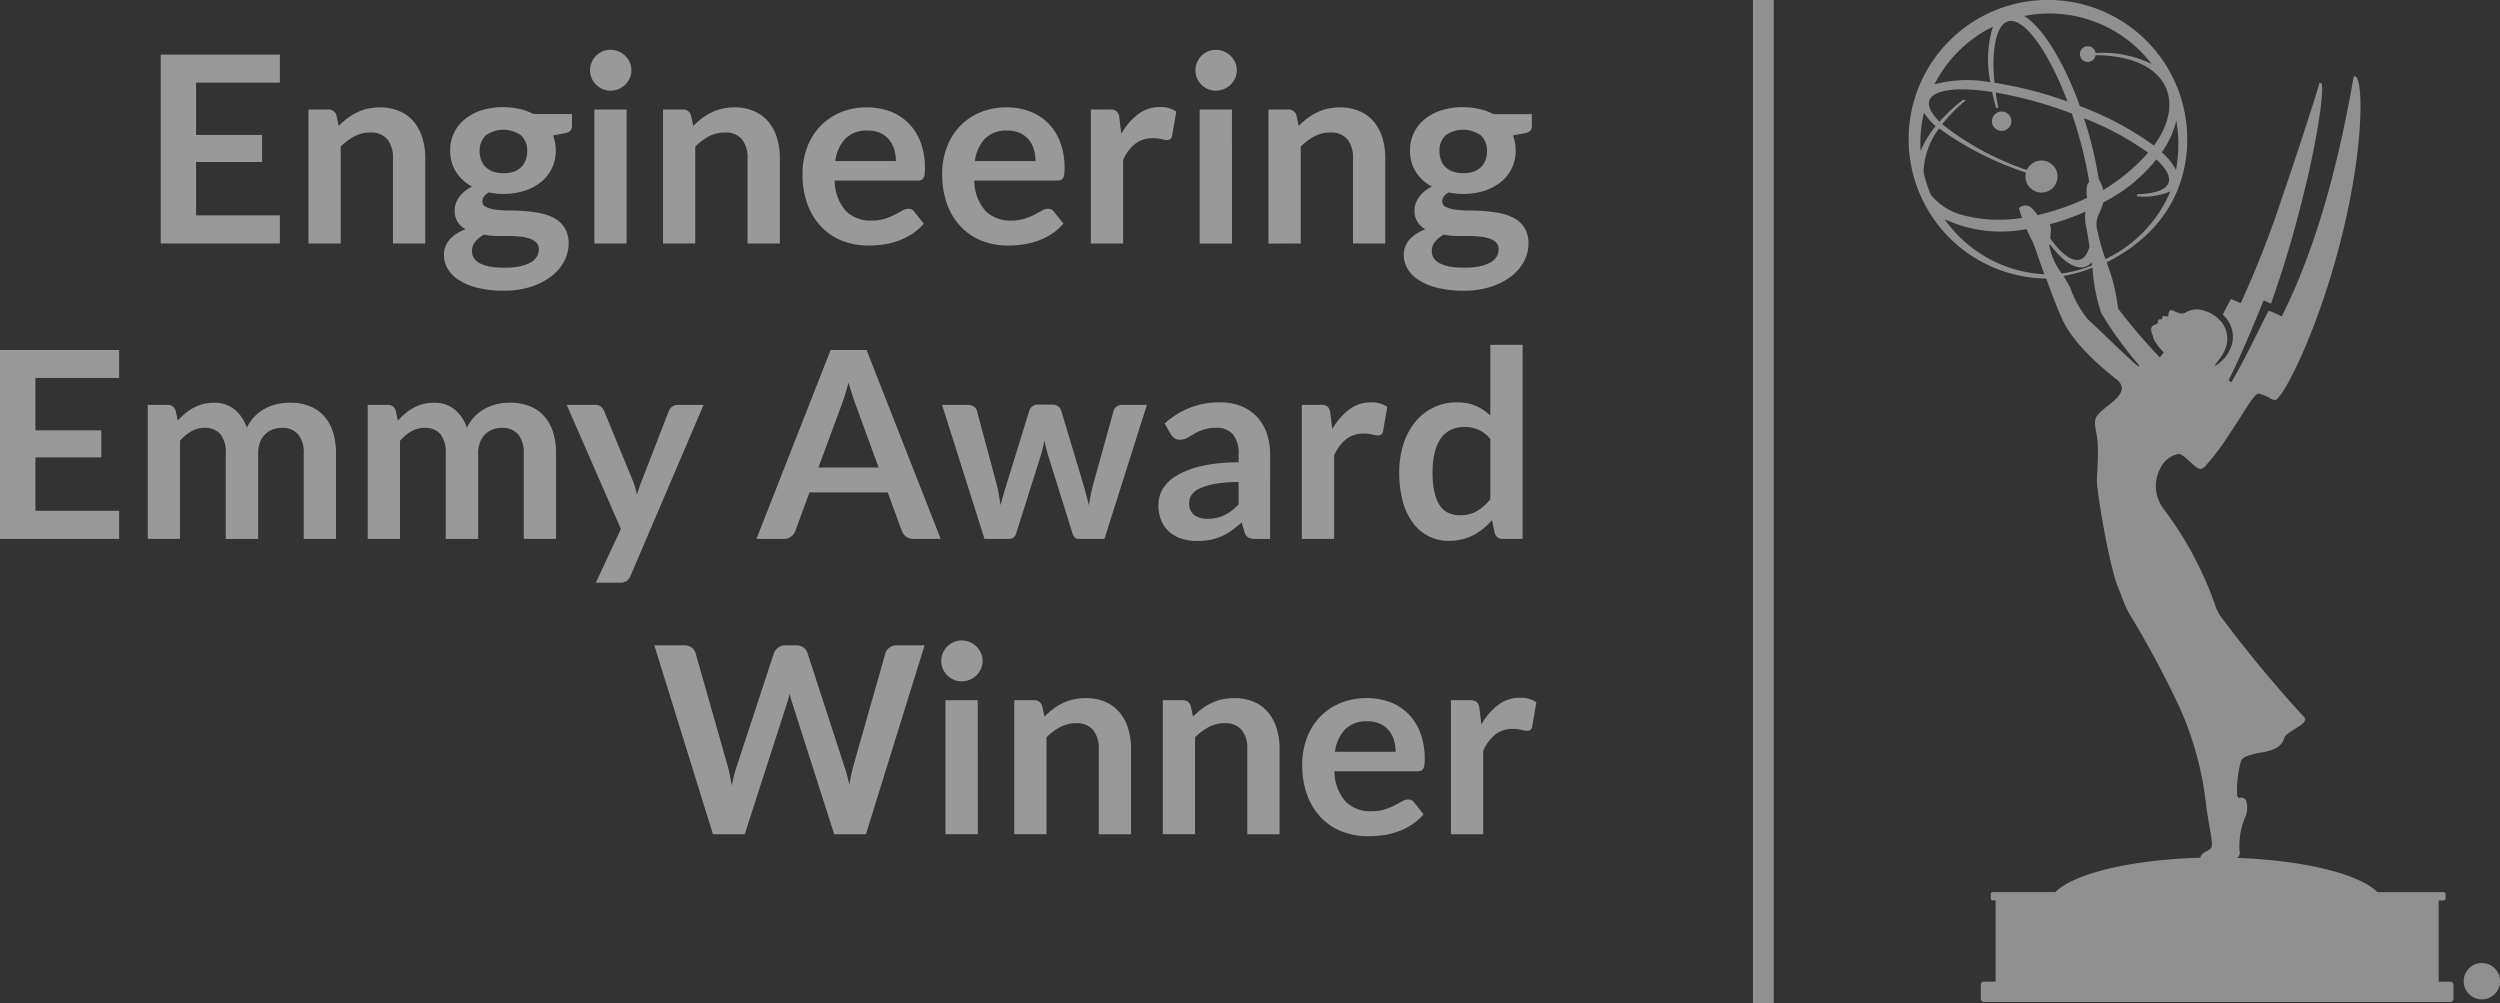 <svg height="88.293" viewBox="0 0 219.996 88.293" width="219.996" xmlns="http://www.w3.org/2000/svg" xmlns:xlink="http://www.w3.org/1999/xlink"><rect x="0" y="0" width="219.996" height="88.293" fill="#333333" stroke="none"/><clipPath id="a"><path d="m0 0h219.996v88.293h-219.996z"/></clipPath><g clip-path="url(#a)" opacity=".5"><g fill="#eee"><path d="m238.875 95.95a1.6 1.6 0 1 1 .021 0z" transform="translate(-20.485 -8.008)"/><path d="m238.9 93.052a1.324 1.324 0 1 0 1.337 1.328 1.308 1.308 0 0 0 -1.289-1.328z" transform="translate(-20.511 -8.034)"/><path d="m239.455 95.282-.22-.455c-.131-.27-.161-.292-.431-.292h-.118v.747h-.258v-1.769h.419a.79.79 0 0 1 .594.162.441.441 0 0 1 .132.344.4.4 0 0 1 -.4.412.323.323 0 0 1 -.042 0c.2.006.249.117.323.27l.279.58z" transform="translate(-20.584 -8.073)"/><path d="m238.883 93.765h-.176v.572c.234 0 .64.037.64-.309 0-.239-.28-.263-.463-.263" transform="translate(-20.608 -8.095)"/><path d="m192.706 10.739a.854.854 0 1 0 .854.854.853.853 0 0 0 -.854-.854" transform="translate(-16.563 -.927)"/><path d="m231.5 86.387h-1.033v-7.155h.439a.169.169 0 0 0 .17-.169v-.387a.17.17 0 0 0 -.17-.17h-5.828c-1.6-1.593-6.42-2.8-12.335-3.007a.64.64 0 0 0 .2-.672 6.436 6.436 0 0 1 .492-2.888 2.149 2.149 0 0 0 .134-1.348.48.48 0 0 0 -.552-.4c-.018 0-.037.007-.055.013-.12.029-.194-.072-.233-.254a9.931 9.931 0 0 1 .331-2.943.785.785 0 0 1 .394-.414 6.661 6.661 0 0 1 1.577-.4c.819-.166 1.625-.423 1.847-1.242a.9.9 0 0 1 .341-.409c.378-.294.968-.584 1.284-.873a.54.54 0 0 0 .218-.368.33.33 0 0 0 -.119-.238c-.043-.041-.093-.09-.144-.143a113.45 113.45 0 0 1 -7.274-8.819c-.1-.2-.2-.393-.29-.573a30.864 30.864 0 0 0 -4.642-8.758 3.31 3.31 0 0 1 -.219-3.669 2.264 2.264 0 0 1 1.535-1.16c.243 0 .589.3.936.617.379.344.755.7.991.706a.682.682 0 0 0 .408-.216 19.894 19.894 0 0 0 2.117-2.806c.994-1.44 1.782-2.874 2.28-3.4.126-.134.234-.208.323-.208a4.167 4.167 0 0 1 1.122.471.838.838 0 0 0 .32.093c.086 0 .188-.083.328-.244 1.148-1.328 4.241-7.9 6.038-16.262 1.312-6.1 1.334-10.5.922-11.661-.071-.2-.147-.3-.248-.308a.345.345 0 0 0 -.087 0 .031.031 0 0 0 -.029.025c-.948 5.4-2.682 13.826-6.33 21.1a8.636 8.636 0 0 0 -1.123-.492h-.016l-.012.011c-.188.2-1.772 3.687-3.279 6.271l-.245-.173c1.4-2.79 2.911-6.645 3.067-6.986l.014-.026a.04.04 0 0 1 .029 0c.119.026.554.242.617.268a95.852 95.852 0 0 0 2.82-9.434c1.049-4.048 1.873-9.032 1.652-9.869a.147.147 0 0 0 -.144-.123c-.048 0-.059.015-.069.049-.28 1.022-2.034 6.431-3.232 9.9a89.346 89.346 0 0 1 -3.676 9.405c-.01.013-.012.019-.018.02a.152.152 0 0 1 -.029-.007c-.138-.041-.659-.3-.792-.332a.065.065 0 0 0 -.026 0l-.016.016c-.116.151-.556 1.033-.711 1.344a2.6 2.6 0 0 1 .814 2.587 3.274 3.274 0 0 1 -1.435 1.891l-.082-.023c.8-1.014.8-1.182.8-1.182a.012.012 0 0 0 .011-.007 2.413 2.413 0 0 0 -.149-2.528 2.962 2.962 0 0 0 -1.542-1.067 1.955 1.955 0 0 0 -1.641.109c-.324.21-.6.128-1.064-.1-.145-.072-.26-.1-.343-.058s-.141.172-.15.413c0 .116-.073.133-.162.125a1.443 1.443 0 0 0 -.286-.037c-.1.011-.125.185-.118.308a.373.373 0 0 0 -.223-.023.173.173 0 0 0 -.118.157c-.034.231-.079.248-.32.333-.2.069-.409.259-.215.781a3.189 3.189 0 0 1 .142.479 5.07 5.07 0 0 0 .9 1.17 2.024 2.024 0 0 0 -.341.45 49.132 49.132 0 0 1 -3.7-4.332 15.765 15.765 0 0 0 -.575-2.827c-.154-.442-.29-.849-.417-1.224 5.554-2.81 7.088-7.2 7.088-10.831a12.259 12.259 0 1 0 -12.41 12.257c.5 1.381 1.064 2.862 1.479 3.724 1.159 2.408 4.133 4.676 4.664 5.118a1.063 1.063 0 0 1 .512.824c-.012.3-.215.673-.778 1.167-.483.424-1.365 1-1.517 1.465-.213.651.15 1.219.183 2.483.035 1.372-.1 2.841-.085 2.978v.013c0 1.056 1.139 7.916 1.981 9.689l.048.1a12.44 12.44 0 0 0 .776 1.851 88.193 88.193 0 0 1 4.484 8.348 28.7 28.7 0 0 1 2.319 8.529c.163 1.34.532 3 .517 3.549-.008.285-.21.418-.434.538a1.173 1.173 0 0 0 -.525.4.4.4 0 0 0 -.056.193c-6.11.165-11.129 1.39-12.765 3.021h-5.512a.17.17 0 0 0 -.17.17v.386a.171.171 0 0 0 .17.169h.256v7.154h-1.028a.272.272 0 0 0 -.272.271v1.249a.274.274 0 0 0 .272.272h41.047a.274.274 0 0 0 .272-.272v-1.249a.272.272 0 0 0 -.272-.264m-30.351-63.587a17.258 17.258 0 0 1 -.691-2.424 2.045 2.045 0 0 1 .119-1.552 6.667 6.667 0 0 0 .383-1.015 14.1 14.1 0 0 0 4.664-3.782c.858.787 1.264 1.5 1.074 2.06-.219.644-1.277.966-2.731 1l-.075.182a5.963 5.963 0 0 0 2.969-.429 11.593 11.593 0 0 1 -5.711 5.96zm-4.821-2.781c-.021-.081-.047-.219-.059-.29a20.114 20.114 0 0 0 2.323-.773c.268-.106.528-.219.786-.333a4.262 4.262 0 0 0 .081 1.4c.086.4.2 1.1.286 1.712-.2.627-.487 1.052-.9 1.127-.756.132-1.613-.566-2.561-1.879a4.723 4.723 0 0 0 .047-.964zm3.209-8.719c-.092-.3-.186-.6-.285-.9a25.855 25.855 0 0 1 5.652 3.035 17.056 17.056 0 0 1 -3.953 3.293 3.451 3.451 0 0 0 -.4-.988 34.392 34.392 0 0 0 -1.013-4.44zm8.022 1.321a12.689 12.689 0 0 1 -.2 2.344 5.29 5.29 0 0 0 -1.259-1.565 7.814 7.814 0 0 0 1.278-2.789 11.814 11.814 0 0 1 .185 2.013zm-11.345-11.434a11.321 11.321 0 0 1 9 4.447 9.867 9.867 0 0 0 -4.94-.97.691.691 0 1 0 0 .192c3.076.014 5.453 1.014 6.238 2.978.6 1.5.138 3.274-1.1 4.979a27.081 27.081 0 0 0 -6.512-3.474c-1.424-3.94-3.3-6.94-4.9-7.932a11.4 11.4 0 0 1 2.214-.22zm-3.651.694c1.389-.415 3.561 2.6 5.245 7.055-.132-.048-.267-.1-.4-.141a34.112 34.112 0 0 0 -6.022-1.508c-.3-2.921.158-5.1 1.178-5.405zm-1.32.46a9.847 9.847 0 0 0 -.223 4.9 11.1 11.1 0 0 0 -4.918.179 11.435 11.435 0 0 1 5.142-5.077zm-6.386 10.279a11.478 11.478 0 0 1 .321-2.706 5.09 5.09 0 0 0 1.031 1.181 8.928 8.928 0 0 0 -1.331 2.193c-.011-.217-.021-.442-.019-.667zm2.136 6.668a11.753 11.753 0 0 0 7.208.871c.148.337.323.706.537 1.107.105.2.529 1.483 1.031 2.869a11.44 11.44 0 0 1 -8.776-4.844zm8.186-.364a4.489 4.489 0 0 0 -.609-.7.811.811 0 0 0 -.692-.108c-.206.055-.354.168-.325.26s.1.365.253.8a12.726 12.726 0 0 1 -5.05-.2 5.416 5.416 0 0 1 -2.977-1.836 11.226 11.226 0 0 1 -.64-2.009 6.688 6.688 0 0 1 1.369-3.83 28.04 28.04 0 0 0 7.643 3.889 1.328 1.328 0 0 0 -.044.34 1.411 1.411 0 1 0 .122-.57 24.874 24.874 0 0 1 -7.448-4.026 13.872 13.872 0 0 1 2.069-2.1l-.224-.059a14.444 14.444 0 0 0 -2.082 1.934c-.719-.711-1.049-1.377-.9-1.845.312-.975 2.47-1.244 5.53-.769.093.451.221.963.355 1.427l.189-.051c-.093-.453-.168-.9-.23-1.328a35.965 35.965 0 0 1 5.665 1.471c.349.12.694.243 1.032.368.168.492.332 1 .487 1.513a35.624 35.624 0 0 1 1.047 4.518.685.685 0 0 0 -.186.3 2.892 2.892 0 0 0 0 1.093q-.615.3-1.268.559a20.135 20.135 0 0 1 -3.085.959zm2.119 5.141a6.2 6.2 0 0 1 -1.082-2.37c0-.026.006-.111.016-.23 1.119 1.5 2.229 2.276 3.108 2.015a1.341 1.341 0 0 0 .6-.39c.011.08.023.166.036.257a11.084 11.084 0 0 1 -2.677.721zm6.742 8.185c-.818-.65-2.944-2.775-4.491-4.2a9.56 9.56 0 0 1 -1.5-2.733 10.506 10.506 0 0 0 -.6-1.035 12.254 12.254 0 0 0 2.557-.728 15.7 15.7 0 0 0 .767 3.989 32.436 32.436 0 0 0 3.349 4.618z" transform="translate(-15.87)"/><path d="m0 0h1.827v88.291h-1.827z" transform="translate(154.258 .003)"/></g><path d="m10.484 31.212v2.461h-7.368v4.61h5.8v2.379h-5.8v4.7h7.369v2.471h-10.485v-16.621zm2.516 16.624v-11.794h1.735a.7.7 0 0 1 .725.516l.184.874a6.813 6.813 0 0 1 .65-.632 4.145 4.145 0 0 1 .725-.494 3.878 3.878 0 0 1 .829-.328 3.673 3.673 0 0 1 .97-.122 2.75 2.75 0 0 1 1.834.6 3.635 3.635 0 0 1 1.075 1.6 3.61 3.61 0 0 1 .69-1.005 3.732 3.732 0 0 1 .908-.684 4.19 4.19 0 0 1 1.052-.391 5.065 5.065 0 0 1 1.121-.127 4.713 4.713 0 0 1 1.736.3 3.327 3.327 0 0 1 1.276.874 3.843 3.843 0 0 1 .787 1.4 6.106 6.106 0 0 1 .27 1.9v7.508h-2.84v-7.502a2.52 2.52 0 0 0 -.494-1.695 1.814 1.814 0 0 0 -1.449-.57 2.141 2.141 0 0 0 -.81.151 1.926 1.926 0 0 0 -.656.43 1.981 1.981 0 0 0 -.442.707 2.737 2.737 0 0 0 -.161.977v7.508h-2.849v-7.508a2.571 2.571 0 0 0 -.478-1.724 1.78 1.78 0 0 0 -1.408-.541 2.275 2.275 0 0 0 -1.144.305 3.858 3.858 0 0 0 -.995.834v8.633zm19.359 0v-11.794h1.741a.7.7 0 0 1 .725.516l.184.874a6.814 6.814 0 0 1 .65-.632 4.145 4.145 0 0 1 .725-.494 3.871 3.871 0 0 1 .828-.328 3.68 3.68 0 0 1 .971-.122 2.75 2.75 0 0 1 1.833.6 3.627 3.627 0 0 1 1.075 1.6 3.61 3.61 0 0 1 .69-1.005 3.767 3.767 0 0 1 .908-.684 4.2 4.2 0 0 1 1.053-.391 5.057 5.057 0 0 1 1.12-.127 4.718 4.718 0 0 1 1.737.3 3.33 3.33 0 0 1 1.275.874 3.843 3.843 0 0 1 .787 1.4 6.079 6.079 0 0 1 .27 1.9v7.508h-2.843v-7.502a2.525 2.525 0 0 0 -.494-1.695 1.816 1.816 0 0 0 -1.449-.57 2.149 2.149 0 0 0 -.81.151 1.934 1.934 0 0 0 -.656.43 1.981 1.981 0 0 0 -.442.707 2.757 2.757 0 0 0 -.161.977v7.508h-2.851v-7.508a2.576 2.576 0 0 0 -.477-1.724 1.783 1.783 0 0 0 -1.408-.541 2.27 2.27 0 0 0 -1.144.305 3.843 3.843 0 0 0 -.995.834v8.633zm23.13 3.242a1.107 1.107 0 0 1 -.329.454 1 1 0 0 1 -.614.155h-2.113l2.207-4.725-4.77-10.92h2.482a.781.781 0 0 1 .529.16 1.064 1.064 0 0 1 .276.368l2.518 6.116a5.359 5.359 0 0 1 .218.621c.061.214.114.429.161.643.061-.222.129-.438.2-.643s.152-.418.237-.633l2.367-6.1a.84.84 0 0 1 .3-.379.812.812 0 0 1 .478-.149h2.276zm27.291-3.242h-2.388a1.047 1.047 0 0 1 -.661-.2 1.144 1.144 0 0 1 -.373-.5l-1.242-3.392h-6.887l-1.241 3.392a1.087 1.087 0 0 1 -.362.483 1.023 1.023 0 0 1 -.661.218h-2.4l6.53-16.624h3.161zm-10.76-6.277h5.3l-2.02-5.529q-.138-.369-.3-.868t-.328-1.087q-.162.587-.317 1.093t-.3.884zm10.88-5.517h2.254a.937.937 0 0 1 .54.149.643.643 0 0 1 .275.379l1.69 6.3c.091.344.167.683.225 1.012s.112.659.166.989q.126-.495.27-.989t.305-1.012l1.953-6.323a.724.724 0 0 1 .276-.38.808.808 0 0 1 .482-.149h1.254a.87.87 0 0 1 .518.149.724.724 0 0 1 .276.38l1.931 6.438q.149.495.27.96t.235.937q.081-.495.179-.989t.247-1.023l1.747-6.3a.642.642 0 0 1 .277-.379.874.874 0 0 1 .506-.149h2.149l-3.736 11.794h-2.289q-.369 0-.529-.507l-2.128-6.816c-.069-.222-.132-.447-.189-.672s-.106-.45-.143-.673c-.047.23-.1.459-.15.685s-.115.454-.184.683l-2.15 6.793a.624.624 0 0 1 -.62.507h-2.172zm28.866 11.795h-1.276a1.375 1.375 0 0 1 -.632-.121.778.778 0 0 1 -.345-.489l-.252-.839a9.946 9.946 0 0 1 -.88.705 5.336 5.336 0 0 1 -.891.513 4.582 4.582 0 0 1 -.977.311 5.928 5.928 0 0 1 -1.15.1 4.468 4.468 0 0 1 -1.38-.2 2.968 2.968 0 0 1 -1.086-.6 2.755 2.755 0 0 1 -.707-1 3.59 3.59 0 0 1 -.252-1.4 2.749 2.749 0 0 1 .351-1.32 3.3 3.3 0 0 1 1.166-1.176 7.443 7.443 0 0 1 2.174-.871 13.844 13.844 0 0 1 3.368-.346v-.7a2.636 2.636 0 0 0 -.5-1.767 1.825 1.825 0 0 0 -1.455-.574 3.5 3.5 0 0 0 -1.149.162 4.415 4.415 0 0 0 -.8.362q-.339.2-.627.362a1.266 1.266 0 0 1 -.631.162.82.82 0 0 1 -.494-.15 1.165 1.165 0 0 1 -.333-.367l-.518-.909a7.018 7.018 0 0 1 4.909-1.862 4.755 4.755 0 0 1 1.846.339 3.923 3.923 0 0 1 1.373.943 4.014 4.014 0 0 1 .856 1.443 5.546 5.546 0 0 1 .294 1.839zm-5.519-1.771a3.8 3.8 0 0 0 .8-.079 3.068 3.068 0 0 0 .7-.238 3.678 3.678 0 0 0 .632-.39 5.689 5.689 0 0 0 .615-.549v-1.975a11.614 11.614 0 0 0 -2.075.156 5.5 5.5 0 0 0 -1.339.4 1.715 1.715 0 0 0 -.718.567 1.262 1.262 0 0 0 -.213.706 1.248 1.248 0 0 0 .442 1.076 1.907 1.907 0 0 0 1.156.324m8.312 1.771v-11.793h1.667a.894.894 0 0 1 .609.16.935.935 0 0 1 .23.552l.173 1.425a5.611 5.611 0 0 1 1.483-1.724 3.12 3.12 0 0 1 1.909-.632 2.463 2.463 0 0 1 1.448.4l-.368 2.126a.439.439 0 0 1 -.15.293.5.5 0 0 1 -.31.087 1.894 1.894 0 0 1 -.471-.081 3.145 3.145 0 0 0 -.793-.08 2.412 2.412 0 0 0 -1.518.489 3.772 3.772 0 0 0 -1.068 1.433v7.346zm17.693 0a.7.7 0 0 1 -.724-.518l-.23-1.138a7.133 7.133 0 0 1 -.77.748 4.964 4.964 0 0 1 -.868.575 4.562 4.562 0 0 1 -1 .374 4.882 4.882 0 0 1 -1.156.131 3.9 3.9 0 0 1 -1.77-.4 3.945 3.945 0 0 1 -1.386-1.167 5.585 5.585 0 0 1 -.9-1.891 9.54 9.54 0 0 1 -.316-2.575 8.046 8.046 0 0 1 .356-2.438 5.94 5.94 0 0 1 1.023-1.954 4.766 4.766 0 0 1 1.6-1.293 4.607 4.607 0 0 1 2.092-.466 4.1 4.1 0 0 1 1.689.316 4.434 4.434 0 0 1 1.254.845v-6.23h2.84v17.082zm-3.783-2.081a2.89 2.89 0 0 0 1.506-.368 4.45 4.45 0 0 0 1.173-1.045v-5.288a2.786 2.786 0 0 0 -1.053-.828 3.085 3.085 0 0 0 -1.224-.241 2.743 2.743 0 0 0 -1.167.241 2.3 2.3 0 0 0 -.885.73 3.579 3.579 0 0 0 -.556 1.241 7.078 7.078 0 0 0 -.2 1.777 7.922 7.922 0 0 0 .167 1.753 3.465 3.465 0 0 0 .477 1.172 1.831 1.831 0 0 0 .758.655 2.416 2.416 0 0 0 1 .2m-70.887 11.447h2.6a1.136 1.136 0 0 1 .672.189.92.92 0 0 1 .363.512l2.828 9.944c.069.246.132.512.189.8s.113.592.167.914q.092-.482.2-.914c.072-.288.151-.554.235-.8l3.268-9.945a1.078 1.078 0 0 1 .362-.482 1.018 1.018 0 0 1 .661-.218h.907a1.111 1.111 0 0 1 .667.189.981.981 0 0 1 .368.512l3.235 9.947a13.216 13.216 0 0 1 .437 1.633c.054-.3.109-.587.167-.863s.117-.533.178-.77l2.832-9.948a.923.923 0 0 1 .356-.494 1.076 1.076 0 0 1 .667-.206h2.425l-5.162 16.625h-2.793l-3.632-11.357c-.047-.146-.094-.3-.144-.471s-.1-.349-.143-.541c-.047.192-.093.371-.143.541s-.1.324-.143.471l-3.669 11.357h-2.794zm28.889 1.391a1.624 1.624 0 0 1 -.149.689 1.866 1.866 0 0 1 -.978.949 1.762 1.762 0 0 1 -.713.143 1.7 1.7 0 0 1 -.7-.143 1.819 1.819 0 0 1 -.569-.385 1.841 1.841 0 0 1 -.385-.565 1.647 1.647 0 0 1 -.143-.689 1.775 1.775 0 0 1 .143-.714 1.8 1.8 0 0 1 .954-.959 1.726 1.726 0 0 1 .7-.144 1.793 1.793 0 0 1 .713.144 1.9 1.9 0 0 1 .581.386 1.855 1.855 0 0 1 .4.574 1.749 1.749 0 0 1 .149.714m-.426 15.232h-2.844v-11.792h2.839zm3.208 0v-11.791h1.736a.7.7 0 0 1 .724.516l.2.932a6.374 6.374 0 0 1 .754-.667 5.122 5.122 0 0 1 .84-.517 4.215 4.215 0 0 1 .947-.333 5.027 5.027 0 0 1 1.1-.116 4.229 4.229 0 0 1 1.713.329 3.365 3.365 0 0 1 1.247.919 4.044 4.044 0 0 1 .758 1.414 6 6 0 0 1 .259 1.81v7.507h-2.843v-7.507a2.518 2.518 0 0 0 -.5-1.672 1.856 1.856 0 0 0 -1.5-.593 2.961 2.961 0 0 0 -1.38.334 4.927 4.927 0 0 0 -1.218.908v8.529zm13.072 0v-11.791h1.735a.7.7 0 0 1 .725.516l.2.932a6.439 6.439 0 0 1 .753-.667 5.16 5.16 0 0 1 .84-.517 4.231 4.231 0 0 1 .947-.333 5.033 5.033 0 0 1 1.1-.116 4.229 4.229 0 0 1 1.713.329 3.375 3.375 0 0 1 1.248.919 4.044 4.044 0 0 1 .758 1.414 6 6 0 0 1 .259 1.81v7.507h-2.84v-7.507a2.517 2.517 0 0 0 -.5-1.672 1.858 1.858 0 0 0 -1.5-.593 2.961 2.961 0 0 0 -1.38.334 4.932 4.932 0 0 0 -1.219.908v8.529zm17.944-11.979a5.728 5.728 0 0 1 2.052.357 4.493 4.493 0 0 1 1.615 1.041 4.736 4.736 0 0 1 1.057 1.678 6.316 6.316 0 0 1 .379 2.27 3.954 3.954 0 0 1 -.028.535.845.845 0 0 1 -.1.333.424.424 0 0 1 -.2.173.893.893 0 0 1 -.322.052h-7.289a4.072 4.072 0 0 0 .977 2.667 3.047 3.047 0 0 0 2.254.85 3.883 3.883 0 0 0 1.19-.161 5.744 5.744 0 0 0 .874-.355q.373-.2.655-.357a1.1 1.1 0 0 1 .545-.161.627.627 0 0 1 .3.069.7.7 0 0 1 .219.2l.827 1.035a4.729 4.729 0 0 1 -1.057.926 5.969 5.969 0 0 1 -1.224.6 6.739 6.739 0 0 1 -1.3.317 9.316 9.316 0 0 1 -1.292.087 6.278 6.278 0 0 1 -2.288-.409 5.115 5.115 0 0 1 -1.839-1.206 5.683 5.683 0 0 1 -1.231-1.978 7.647 7.647 0 0 1 -.448-2.729 6.538 6.538 0 0 1 .391-2.271 5.437 5.437 0 0 1 1.121-1.85 5.253 5.253 0 0 1 1.782-1.247 5.862 5.862 0 0 1 2.374-.461m.058 2.036a2.624 2.624 0 0 0 -1.942.7 3.457 3.457 0 0 0 -.9 1.989h5.334a3.538 3.538 0 0 0 -.149-1.041 2.4 2.4 0 0 0 -.46-.857 2.171 2.171 0 0 0 -.781-.58 2.652 2.652 0 0 0 -1.1-.213m7.358 9.943v-11.794h1.667a.9.9 0 0 1 .609.161.93.93 0 0 1 .23.551l.172 1.426a5.6 5.6 0 0 1 1.483-1.725 3.121 3.121 0 0 1 1.909-.631 2.463 2.463 0 0 1 1.448.4l-.367 2.126a.447.447 0 0 1 -.15.294.513.513 0 0 1 -.311.086 1.938 1.938 0 0 1 -.471-.081 3.145 3.145 0 0 0 -.793-.08 2.409 2.409 0 0 0 -1.518.49 3.761 3.761 0 0 0 -1.069 1.431v7.345zm-103.053-68.605v2.46h-7.37v4.609h5.805v2.38h-5.805v4.7h7.37v2.472h-10.485v-16.621zm2.516 16.624v-11.795h1.736a.7.7 0 0 1 .725.517l.2.931a6.44 6.44 0 0 1 .753-.666 5.229 5.229 0 0 1 .84-.518 4.277 4.277 0 0 1 .947-.333 5.028 5.028 0 0 1 1.1-.115 4.213 4.213 0 0 1 1.713.329 3.382 3.382 0 0 1 1.247.918 4.045 4.045 0 0 1 .758 1.414 5.977 5.977 0 0 1 .259 1.811v7.508h-2.84v-7.509a2.516 2.516 0 0 0 -.5-1.672 1.852 1.852 0 0 0 -1.5-.593 2.96 2.96 0 0 0 -1.38.333 4.959 4.959 0 0 0 -1.219.909v8.53zm17.153-12a6.222 6.222 0 0 1 1.425.155 4.8 4.8 0 0 1 1.219.454h3.392v1.056a.585.585 0 0 1 -.138.414.82.82 0 0 1 -.471.207l-1.057.2a3.527 3.527 0 0 1 .177.631 3.7 3.7 0 0 1 .064.7 3.473 3.473 0 0 1 -1.317 2.781 4.461 4.461 0 0 1 -1.459.765 5.971 5.971 0 0 1 -1.834.27 6.623 6.623 0 0 1 -1.297-.128q-.552.336-.552.753a.554.554 0 0 0 .328.526 2.648 2.648 0 0 0 .862.238 9.431 9.431 0 0 0 1.212.069c.453 0 .915.019 1.392.058a10.936 10.936 0 0 1 1.391.2 4.088 4.088 0 0 1 1.212.456 2.421 2.421 0 0 1 .863.848 2.609 2.609 0 0 1 .327 1.378 3.247 3.247 0 0 1 -.386 1.523 4.083 4.083 0 0 1 -1.114 1.314 5.845 5.845 0 0 1 -1.788.929 7.633 7.633 0 0 1 -2.415.352 9.237 9.237 0 0 1 -2.332-.259 5.426 5.426 0 0 1 -1.638-.69 2.975 2.975 0 0 1 -.971-.993 2.325 2.325 0 0 1 -.323-1.173 2 2 0 0 1 .506-1.391 3.474 3.474 0 0 1 1.4-.9 1.957 1.957 0 0 1 -.7-.644 1.861 1.861 0 0 1 -.264-1.045 1.752 1.752 0 0 1 .091-.546 2.18 2.18 0 0 1 .282-.557 2.689 2.689 0 0 1 .476-.524 3.37 3.37 0 0 1 .678-.443 3.7 3.7 0 0 1 -1.408-1.287 3.437 3.437 0 0 1 -.511-1.885 3.464 3.464 0 0 1 1.328-2.788 4.454 4.454 0 0 1 1.483-.765 6.308 6.308 0 0 1 1.871-.261m3.115 12.5a.809.809 0 0 0 -.206-.575 1.366 1.366 0 0 0 -.564-.347 4.025 4.025 0 0 0 -.833-.182 8.444 8.444 0 0 0 -1.011-.058h-1.1a4.661 4.661 0 0 1 -1.1-.127 2.582 2.582 0 0 0 -.777.627 1.286 1.286 0 0 0 -.292.833 1.142 1.142 0 0 0 .155.581 1.288 1.288 0 0 0 .494.466 2.971 2.971 0 0 0 .879.3 6.769 6.769 0 0 0 1.322.11 6.6 6.6 0 0 0 1.368-.123 3.285 3.285 0 0 0 .948-.341 1.447 1.447 0 0 0 .546-.517 1.278 1.278 0 0 0 .172-.651m-3.116-6.68a2.657 2.657 0 0 0 .919-.143 1.8 1.8 0 0 0 .65-.4 1.61 1.61 0 0 0 .39-.609 2.222 2.222 0 0 0 .133-.781 1.849 1.849 0 0 0 -.524-1.386 2.666 2.666 0 0 0 -3.138 0 1.848 1.848 0 0 0 -.523 1.386 2.2 2.2 0 0 0 .132.769 1.7 1.7 0 0 0 .391.615 1.76 1.76 0 0 0 .655.4 2.677 2.677 0 0 0 .915.143m11.262-9.041a1.634 1.634 0 0 1 -.149.69 1.877 1.877 0 0 1 -.978.948 1.78 1.78 0 0 1 -.713.143 1.71 1.71 0 0 1 -.7-.143 1.835 1.835 0 0 1 -.569-.385 1.859 1.859 0 0 1 -.385-.564 1.658 1.658 0 0 1 -.144-.69 1.773 1.773 0 0 1 .144-.714 1.813 1.813 0 0 1 .385-.575 1.851 1.851 0 0 1 .569-.385 1.711 1.711 0 0 1 .7-.144 1.781 1.781 0 0 1 .713.144 1.913 1.913 0 0 1 .58.385 1.846 1.846 0 0 1 .4.575 1.746 1.746 0 0 1 .149.714m-.426 15.233h-2.838v-11.794h2.839zm3.208 0v-11.794h1.735a.7.7 0 0 1 .725.517l.2.931a6.515 6.515 0 0 1 .753-.666 5.229 5.229 0 0 1 .84-.518 4.293 4.293 0 0 1 .947-.333 5.041 5.041 0 0 1 1.1-.115 4.207 4.207 0 0 1 1.713.329 3.393 3.393 0 0 1 1.248.918 4.06 4.06 0 0 1 .758 1.414 6.006 6.006 0 0 1 .259 1.811v7.508h-2.842v-7.509a2.516 2.516 0 0 0 -.5-1.672 1.854 1.854 0 0 0 -1.5-.593 2.96 2.96 0 0 0 -1.38.333 4.976 4.976 0 0 0 -1.219.909v8.53zm17.943-11.979a5.737 5.737 0 0 1 2.053.357 4.485 4.485 0 0 1 1.614 1.041 4.74 4.74 0 0 1 1.057 1.677 6.318 6.318 0 0 1 .379 2.271 3.972 3.972 0 0 1 -.028.534.83.83 0 0 1 -.1.333.419.419 0 0 1 -.2.173.855.855 0 0 1 -.322.052h-7.292a4.07 4.07 0 0 0 .977 2.667 3.049 3.049 0 0 0 2.254.851 3.911 3.911 0 0 0 1.19-.161 5.525 5.525 0 0 0 .874-.356q.373-.195.655-.356a1.09 1.09 0 0 1 .545-.161.623.623 0 0 1 .3.069.691.691 0 0 1 .218.2l.827 1.035a4.724 4.724 0 0 1 -1.057.925 5.931 5.931 0 0 1 -1.224.6 6.718 6.718 0 0 1 -1.3.315 9.174 9.174 0 0 1 -1.282.092 6.3 6.3 0 0 1 -2.288-.407 5.127 5.127 0 0 1 -1.839-1.216 5.664 5.664 0 0 1 -1.23-1.977 7.631 7.631 0 0 1 -.449-2.73 6.533 6.533 0 0 1 .391-2.27 5.442 5.442 0 0 1 1.121-1.851 5.266 5.266 0 0 1 1.782-1.247 5.861 5.861 0 0 1 2.374-.46m.058 2.036a2.627 2.627 0 0 0 -1.942.7 3.456 3.456 0 0 0 -.9 1.989h5.333a3.546 3.546 0 0 0 -.149-1.041 2.392 2.392 0 0 0 -.46-.856 2.163 2.163 0 0 0 -.781-.581 2.682 2.682 0 0 0 -1.1-.212m12.231-2.035a5.735 5.735 0 0 1 2.052.357 4.485 4.485 0 0 1 1.614 1.041 4.755 4.755 0 0 1 1.055 1.677 6.338 6.338 0 0 1 .379 2.271 3.952 3.952 0 0 1 -.029.534.83.83 0 0 1 -.1.333.419.419 0 0 1 -.2.173.852.852 0 0 1 -.322.052h-7.289a4.07 4.07 0 0 0 .978 2.667 3.045 3.045 0 0 0 2.253.851 3.911 3.911 0 0 0 1.19-.161 5.525 5.525 0 0 0 .874-.356c.249-.13.467-.249.655-.356a1.091 1.091 0 0 1 .546-.161.619.619 0 0 1 .3.069.672.672 0 0 1 .218.2l.827 1.035a4.7 4.7 0 0 1 -1.057.925 5.931 5.931 0 0 1 -1.224.6 6.718 6.718 0 0 1 -1.3.315 9.174 9.174 0 0 1 -1.282.092 6.3 6.3 0 0 1 -2.288-.407 5.135 5.135 0 0 1 -1.84-1.216 5.664 5.664 0 0 1 -1.23-1.977 7.652 7.652 0 0 1 -.448-2.73 6.533 6.533 0 0 1 .39-2.27 5.456 5.456 0 0 1 1.121-1.851 5.266 5.266 0 0 1 1.778-1.247 5.866 5.866 0 0 1 2.375-.46m.057 2.036a2.627 2.627 0 0 0 -1.942.7 3.457 3.457 0 0 0 -.9 1.989h5.334a3.577 3.577 0 0 0 -.149-1.041 2.421 2.421 0 0 0 -.46-.856 2.174 2.174 0 0 0 -.782-.581 2.682 2.682 0 0 0 -1.1-.212m7.358 9.944v-11.794h1.669a.9.9 0 0 1 .609.161.93.93 0 0 1 .23.552l.173 1.425a5.59 5.59 0 0 1 1.483-1.724 3.119 3.119 0 0 1 1.908-.632 2.461 2.461 0 0 1 1.448.4l-.367 2.126a.441.441 0 0 1 -.15.293.512.512 0 0 1 -.311.087 1.925 1.925 0 0 1 -.471-.081 3.148 3.148 0 0 0 -.794-.08 2.414 2.414 0 0 0 -1.518.489 3.784 3.784 0 0 0 -1.068 1.434v7.347zm12.843-15.232a1.634 1.634 0 0 1 -.149.69 1.875 1.875 0 0 1 -.979.948 1.776 1.776 0 0 1 -.712.143 1.711 1.711 0 0 1 -.7-.143 1.857 1.857 0 0 1 -.569-.385 1.876 1.876 0 0 1 -.385-.564 1.672 1.672 0 0 1 -.143-.69 1.788 1.788 0 0 1 .143-.714 1.828 1.828 0 0 1 .385-.575 1.873 1.873 0 0 1 .569-.385 1.712 1.712 0 0 1 .706-.137 1.776 1.776 0 0 1 .712.144 1.929 1.929 0 0 1 .581.385 1.862 1.862 0 0 1 .4.575 1.746 1.746 0 0 1 .149.714m-.426 15.233h-2.846v-11.801h2.839zm3.208 0v-11.801h1.735a.7.7 0 0 1 .725.517l.2.931a6.515 6.515 0 0 1 .753-.666 5.229 5.229 0 0 1 .84-.518 4.277 4.277 0 0 1 .947-.333 5.034 5.034 0 0 1 1.1-.115 4.213 4.213 0 0 1 1.713.329 3.382 3.382 0 0 1 1.247.918 4.031 4.031 0 0 1 .758 1.414 5.977 5.977 0 0 1 .259 1.811v7.508h-2.84v-7.509a2.511 2.511 0 0 0 -.5-1.672 1.852 1.852 0 0 0 -1.5-.593 2.96 2.96 0 0 0 -1.38.333 4.959 4.959 0 0 0 -1.219.909v8.53zm17.152-12a6.236 6.236 0 0 1 1.425.155 4.83 4.83 0 0 1 1.219.454h3.38v1.05a.585.585 0 0 1 -.138.414.817.817 0 0 1 -.471.207l-1.057.2a3.605 3.605 0 0 1 .178.631 3.783 3.783 0 0 1 .063.7 3.473 3.473 0 0 1 -1.317 2.781 4.461 4.461 0 0 1 -1.459.765 5.971 5.971 0 0 1 -1.834.27 6.623 6.623 0 0 1 -1.3-.126q-.552.336-.552.753a.554.554 0 0 0 .328.526 2.648 2.648 0 0 0 .862.238 9.436 9.436 0 0 0 1.213.069c.452 0 .915.019 1.391.058a10.935 10.935 0 0 1 1.391.2 4.094 4.094 0 0 1 1.213.456 2.426 2.426 0 0 1 .863.848 2.609 2.609 0 0 1 .327 1.378 3.247 3.247 0 0 1 -.386 1.523 4.083 4.083 0 0 1 -1.114 1.314 5.835 5.835 0 0 1 -1.788.929 7.633 7.633 0 0 1 -2.415.352 9.237 9.237 0 0 1 -2.333-.259 5.425 5.425 0 0 1 -1.638-.69 2.975 2.975 0 0 1 -.971-.993 2.334 2.334 0 0 1 -.323-1.173 2 2 0 0 1 .506-1.391 3.474 3.474 0 0 1 1.4-.9 1.957 1.957 0 0 1 -.7-.644 1.861 1.861 0 0 1 -.264-1.045 1.752 1.752 0 0 1 .091-.546 2.18 2.18 0 0 1 .282-.557 2.719 2.719 0 0 1 .476-.524 3.371 3.371 0 0 1 .678-.443 3.711 3.711 0 0 1 -1.408-1.287 3.437 3.437 0 0 1 -.511-1.885 3.464 3.464 0 0 1 1.328-2.788 4.454 4.454 0 0 1 1.483-.765 6.308 6.308 0 0 1 1.868-.264m3.115 12.5a.809.809 0 0 0 -.206-.575 1.366 1.366 0 0 0 -.564-.347 4.025 4.025 0 0 0 -.833-.182 8.444 8.444 0 0 0 -1.011-.058h-1.1a4.661 4.661 0 0 1 -1.1-.127 2.583 2.583 0 0 0 -.777.627 1.286 1.286 0 0 0 -.292.833 1.142 1.142 0 0 0 .155.581 1.288 1.288 0 0 0 .494.466 2.971 2.971 0 0 0 .879.3 6.775 6.775 0 0 0 1.322.11 6.6 6.6 0 0 0 1.368-.123 3.275 3.275 0 0 0 .948-.341 1.441 1.441 0 0 0 .546-.517 1.278 1.278 0 0 0 .172-.651m-3.115-6.681a2.657 2.657 0 0 0 .919-.143 1.8 1.8 0 0 0 .65-.4 1.623 1.623 0 0 0 .391-.609 2.243 2.243 0 0 0 .132-.781 1.849 1.849 0 0 0 -.524-1.386 2.666 2.666 0 0 0 -3.138 0 1.848 1.848 0 0 0 -.523 1.386 2.2 2.2 0 0 0 .132.769 1.7 1.7 0 0 0 .391.615 1.76 1.76 0 0 0 .655.4 2.677 2.677 0 0 0 .915.143" fill="#fff" transform="translate(0 -.414)"/></g></svg>